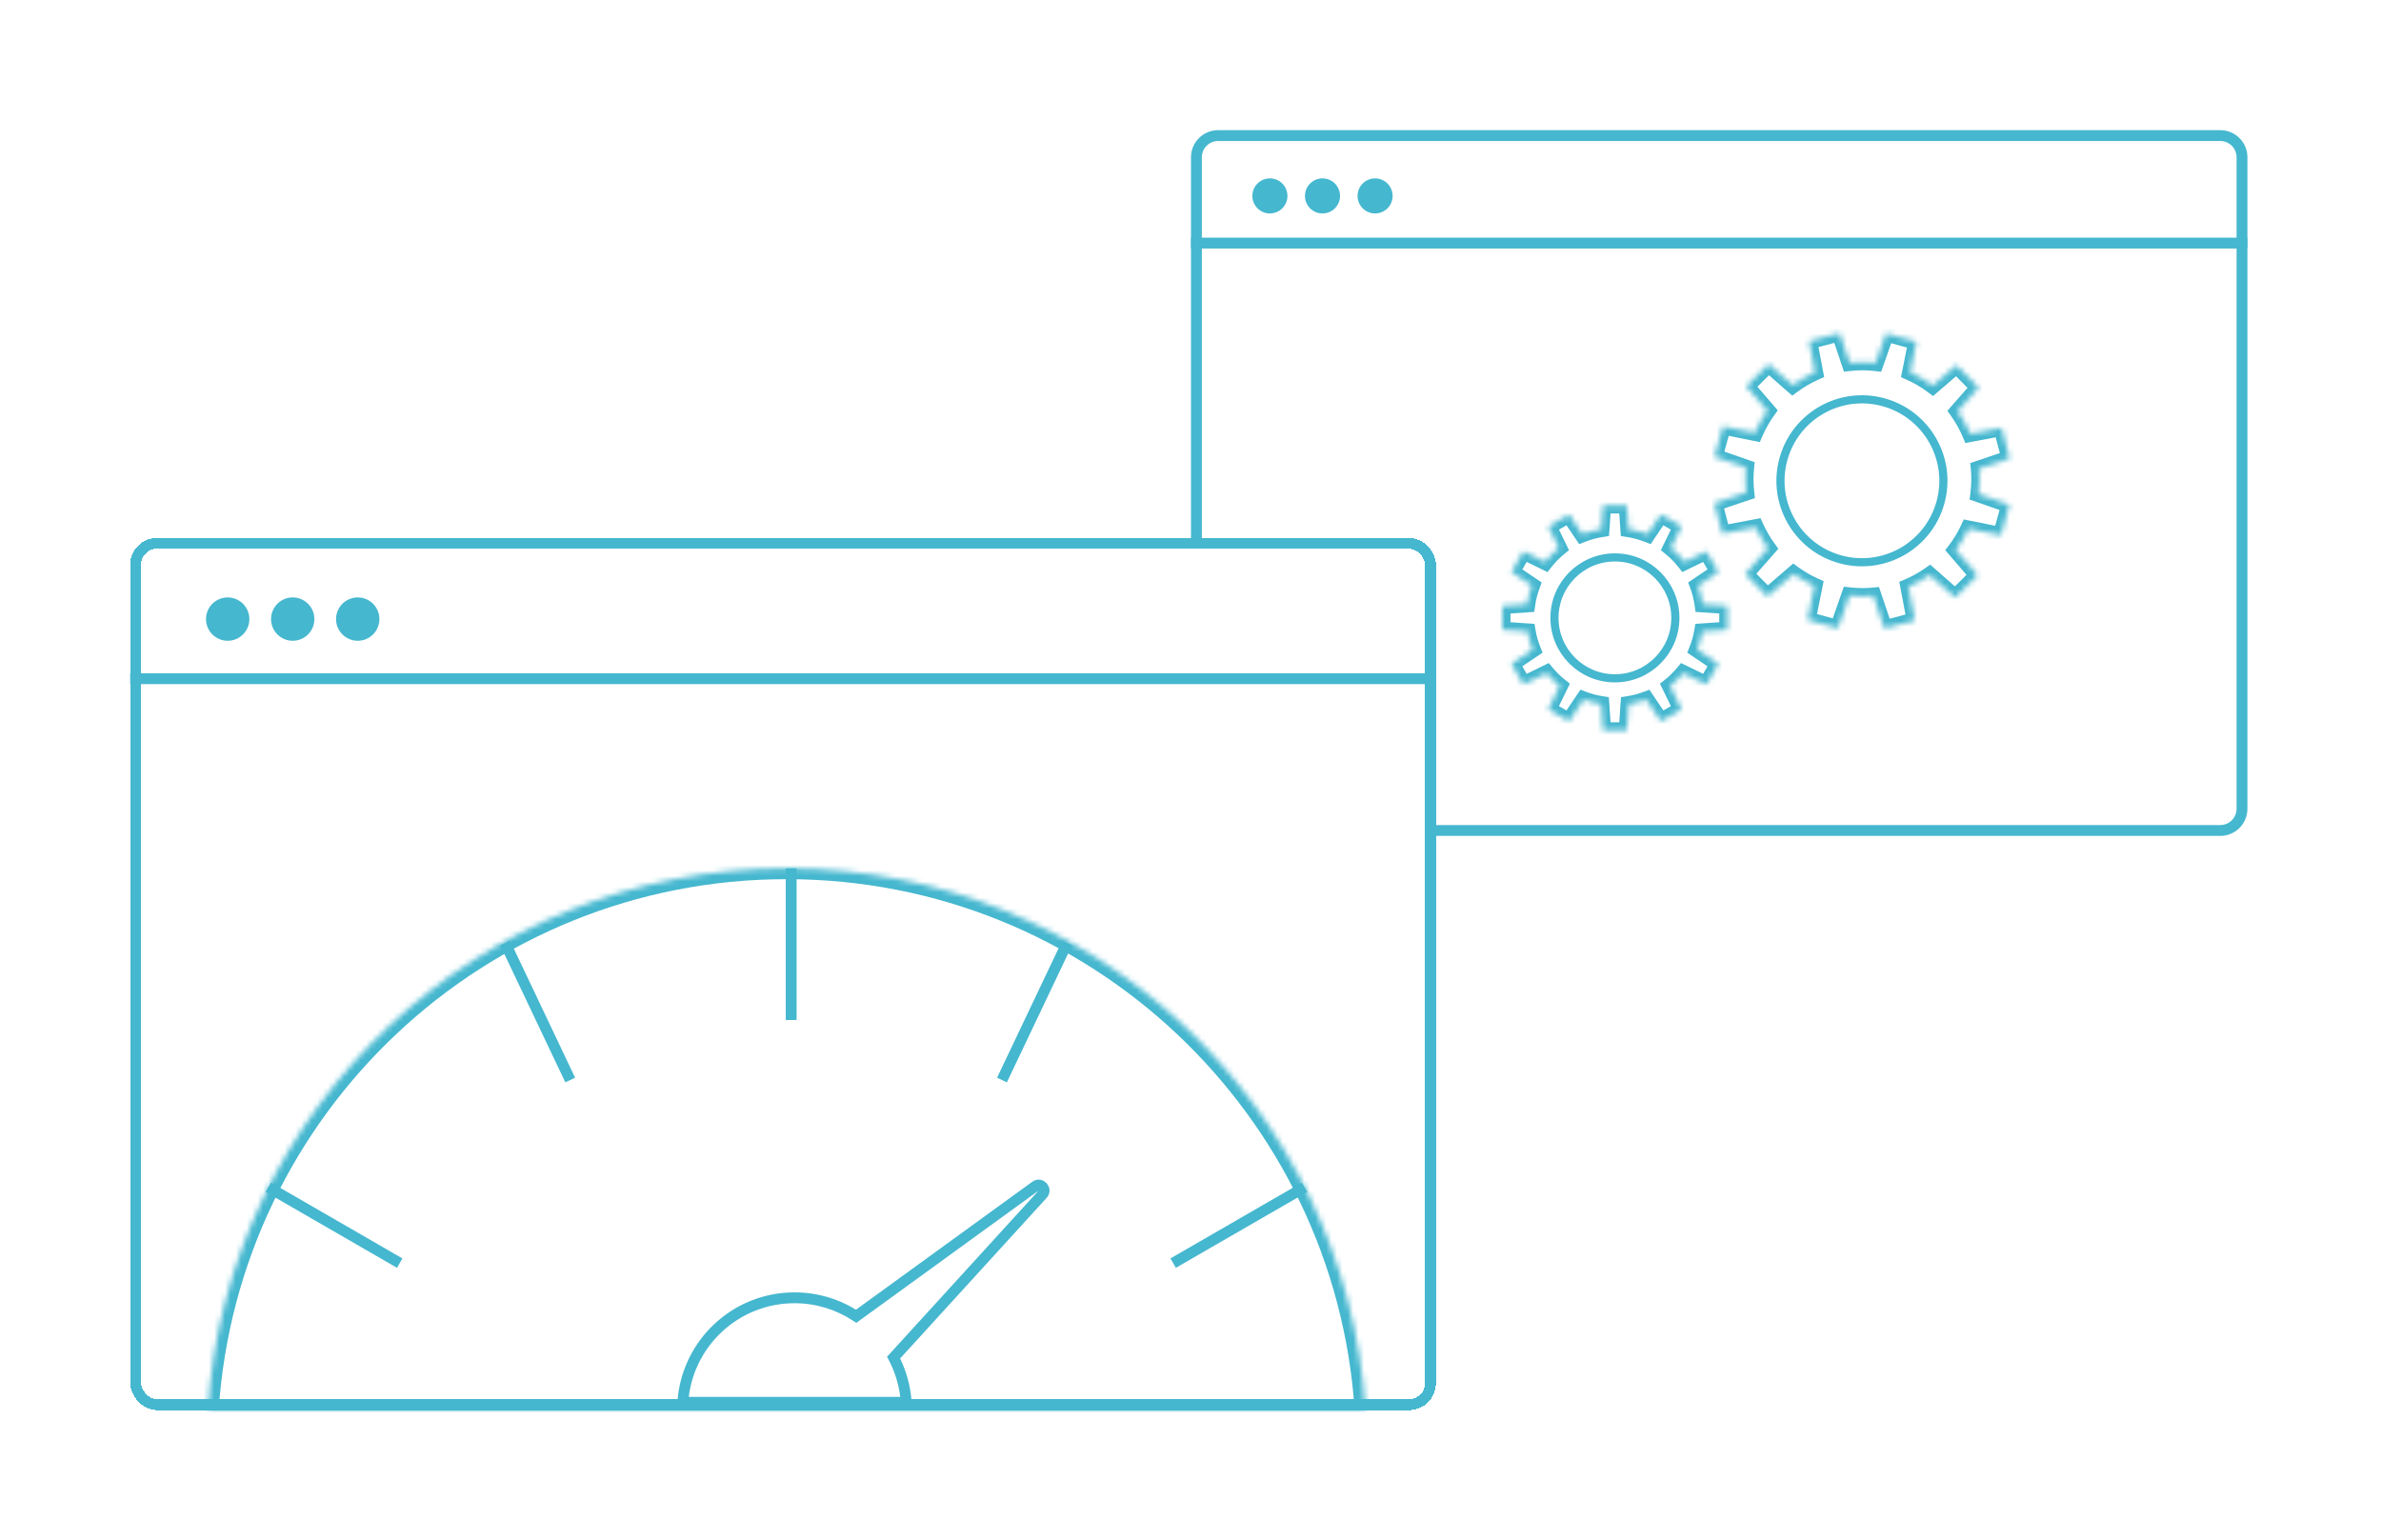 <svg width="439" height="284" viewBox="0 0 439 284" fill="none" xmlns="http://www.w3.org/2000/svg">
<g filter="url(#filter0_ddd)">
<rect x="25" y="100.164" width="238.754" height="158.836" rx="4" stroke="#45B7CF" stroke-width="2" shape-rendering="crispEdges"/>
</g>
<mask id="path-2-inside-1" fill="white">
<path fill-rule="evenodd" clip-rule="evenodd" d="M251.77 260C248.136 204.22 201.742 160.102 145.043 160.102C88.344 160.102 41.95 204.22 38.316 260L251.77 260Z"/>
</mask>
<path d="M251.77 260L251.77 262L253.904 262L253.765 259.87L251.77 260ZM38.316 260L36.32 259.87L36.181 262L38.316 262L38.316 260ZM145.043 162.102C200.68 162.102 246.208 205.395 249.774 260.13L253.765 259.87C250.064 203.045 202.803 158.102 145.043 158.102L145.043 162.102ZM40.312 260.13C43.877 205.395 89.405 162.102 145.043 162.102L145.043 158.102C87.283 158.102 40.022 203.045 36.32 259.87L40.312 260.13ZM38.316 262L251.77 262L251.77 258L38.316 258L38.316 262Z" fill="#45B7CF" mask="url(#path-2-inside-1)"/>
<line x1="145.875" y1="160.102" x2="145.875" y2="188.073" stroke="#45B7CF" stroke-width="2"/>
<line x1="240.527" y1="218.909" x2="216.303" y2="232.894" stroke="#45B7CF" stroke-width="2"/>
<line y1="-1" x2="27.971" y2="-1" transform="matrix(0.866 0.5 0.5 -0.866 49.973 218.043)" stroke="#45B7CF" stroke-width="2"/>
<line y1="-1" x2="27.971" y2="-1" transform="matrix(0.429 0.903 0.903 -0.429 94.039 173.445)" stroke="#45B7CF" stroke-width="2"/>
<line x1="196.751" y1="173.874" x2="184.739" y2="199.135" stroke="#45B7CF" stroke-width="2"/>
<path d="M167.081 258.563L167.081 259.563L168.148 259.563L168.079 258.498L167.081 258.563ZM164.756 250.315L164.017 249.641L163.544 250.16L163.872 250.781L164.756 250.315ZM125.898 258.563L124.901 258.498L124.831 259.563L125.898 259.563L125.898 258.563ZM157.852 242.695L157.301 243.53L157.879 243.912L158.439 243.505L157.852 242.695ZM190.904 218.712L190.316 217.902L190.316 217.902L190.904 218.712ZM192.23 220.195L191.491 219.521L191.491 219.521L192.23 220.195ZM168.079 258.498C167.877 255.391 167.018 252.461 165.641 249.848L163.872 250.781C165.121 253.151 165.9 255.807 166.083 258.628L168.079 258.498ZM125.898 259.563L167.081 259.563L167.081 257.563L125.898 257.563L125.898 259.563ZM146.49 238.288C135.02 238.288 125.636 247.213 124.901 258.498L126.896 258.628C127.563 248.388 136.081 240.288 146.49 240.288V238.288ZM158.403 241.861C154.986 239.603 150.89 238.288 146.49 238.288V240.288C150.486 240.288 154.201 241.481 157.301 243.53L158.403 241.861ZM158.439 243.505L191.491 219.521L190.316 217.902L157.265 241.886L158.439 243.505ZM191.491 219.521C191.503 219.512 191.511 219.508 191.514 219.507C191.517 219.506 191.516 219.506 191.513 219.507C191.509 219.508 191.504 219.509 191.498 219.509C191.492 219.509 191.487 219.509 191.482 219.508C191.473 219.507 191.47 219.505 191.474 219.506C191.477 219.508 191.484 219.513 191.491 219.521C191.498 219.529 191.502 219.536 191.504 219.54C191.505 219.544 191.503 219.541 191.503 219.531C191.503 219.527 191.503 219.521 191.504 219.516C191.505 219.51 191.506 219.505 191.507 219.501C191.509 219.498 191.509 219.497 191.508 219.5C191.506 219.503 191.501 219.51 191.491 219.521L192.969 220.869C194.592 219.09 192.266 216.488 190.316 217.902L191.491 219.521ZM191.491 219.521L164.017 249.641L165.495 250.989L192.969 220.869L191.491 219.521Z" fill="#45B7CF"/>
<line x1="24" y1="125.137" x2="264.754" y2="125.137" stroke="#45B7CF" stroke-width="2"/>
<circle cx="41.98" cy="114.149" r="3.996" fill="#45B7CF"/>
<circle cx="53.969" cy="114.149" r="3.996" fill="#45B7CF"/>
<circle cx="65.957" cy="114.149" r="3.996" fill="#45B7CF"/>
<circle cx="297.751" cy="113.923" r="11.146" stroke="#45B7CF" stroke-width="1.5"/>
<mask id="path-15-inside-2" fill="white">
<path fill-rule="evenodd" clip-rule="evenodd" d="M295.55 93.175H299.954L300.255 97.539C301.477 97.726 302.653 98.049 303.77 98.492L306.218 94.854L310.033 97.057L308.09 101.031C309.021 101.793 309.866 102.654 310.61 103.6L314.613 101.643L316.815 105.457L313.07 107.978C313.478 109.071 313.772 110.219 313.938 111.408L318.493 111.722V116.126L313.866 116.445C313.67 117.599 313.353 118.712 312.929 119.769L316.823 122.39L314.621 126.205L310.343 124.113C309.623 124.983 308.814 125.776 307.931 126.48L310.038 130.79L306.224 132.992L303.527 128.986C302.493 129.377 301.409 129.665 300.287 129.84L299.953 134.671H295.549L295.216 129.839C294.095 129.665 293.013 129.376 291.98 128.986L289.284 132.992L285.47 130.79L287.576 126.481C286.693 125.776 285.883 124.982 285.162 124.112L280.882 126.205L278.68 122.39L282.577 119.768C282.153 118.71 281.837 117.599 281.641 116.446L277 116.126V111.721L281.569 111.406C281.735 110.219 282.028 109.073 282.435 107.982L278.684 105.457L280.886 101.642L284.895 103.602C285.64 102.655 286.486 101.792 287.419 101.03L285.476 97.056L289.29 94.854L291.738 98.491C292.853 98.049 294.029 97.727 295.249 97.539L295.55 93.175Z"/>
</mask>
<path d="M299.954 93.175L301.451 93.072L301.354 91.675H299.954V93.175ZM295.55 93.175V91.675H294.149L294.053 93.072L295.55 93.175ZM300.255 97.539L298.759 97.642L298.841 98.839L300.027 99.021L300.255 97.539ZM303.77 98.492L303.218 99.886L304.34 100.331L305.014 99.329L303.77 98.492ZM306.218 94.854L306.968 93.555L305.756 92.855L304.974 94.017L306.218 94.854ZM310.033 97.057L311.38 97.715L311.995 96.458L310.783 95.757L310.033 97.057ZM308.09 101.031L306.742 100.373L306.22 101.44L307.14 102.193L308.09 101.031ZM310.61 103.6L309.43 104.527L310.18 105.48L311.269 104.948L310.61 103.6ZM314.613 101.643L315.912 100.893L315.212 99.68L313.954 100.295L314.613 101.643ZM316.815 105.457L317.653 106.702L318.814 105.92L318.114 104.707L316.815 105.457ZM313.07 107.978L312.233 106.734L311.251 107.394L311.665 108.503L313.07 107.978ZM313.938 111.408L312.453 111.615L312.621 112.82L313.835 112.904L313.938 111.408ZM318.493 111.722H319.993V110.322L318.596 110.225L318.493 111.722ZM318.493 116.126L318.596 117.623L319.993 117.526V116.126H318.493ZM313.866 116.445L313.762 114.949L312.584 115.03L312.387 116.195L313.866 116.445ZM312.929 119.769L311.537 119.211L311.086 120.337L312.092 121.014L312.929 119.769ZM316.823 122.39L318.122 123.14L318.822 121.928L317.661 121.146L316.823 122.39ZM314.621 126.205L313.962 127.552L315.22 128.167L315.92 126.955L314.621 126.205ZM310.343 124.113L311.002 122.766L309.942 122.247L309.188 123.156L310.343 124.113ZM307.931 126.48L306.996 125.307L306.055 126.057L306.584 127.139L307.931 126.48ZM310.038 130.79L310.788 132.089L312.001 131.389L311.386 130.131L310.038 130.79ZM306.224 132.992L304.98 133.83L305.761 134.991L306.974 134.291L306.224 132.992ZM303.527 128.986L304.771 128.148L304.108 127.163L302.997 127.583L303.527 128.986ZM300.287 129.84L300.056 128.358L298.872 128.542L298.79 129.737L300.287 129.84ZM299.953 134.671V136.171H301.353L301.45 134.775L299.953 134.671ZM295.549 134.671L294.052 134.775L294.149 136.171H295.549V134.671ZM295.216 129.839L296.712 129.736L296.63 128.542L295.447 128.357L295.216 129.839ZM291.98 128.986L292.51 127.583L291.399 127.163L290.736 128.149L291.98 128.986ZM289.284 132.992L288.534 134.291L289.747 134.991L290.528 133.83L289.284 132.992ZM285.47 130.79L284.122 130.131L283.507 131.389L284.72 132.089L285.47 130.79ZM287.576 126.481L288.924 127.139L289.453 126.058L288.511 125.307L287.576 126.481ZM285.162 124.112L286.317 123.155L285.564 122.246L284.504 122.765L285.162 124.112ZM280.882 126.205L279.583 126.955L280.283 128.168L281.541 127.553L280.882 126.205ZM278.68 122.39L277.842 121.146L276.681 121.928L277.381 123.14L278.68 122.39ZM282.577 119.768L283.414 121.012L284.42 120.335L283.969 119.21L282.577 119.768ZM281.641 116.446L283.12 116.195L282.922 115.031L281.744 114.949L281.641 116.446ZM277 116.126H275.5V117.526L276.897 117.622L277 116.126ZM277 111.721L276.897 110.225L275.5 110.321V111.721H277ZM281.569 111.406L281.672 112.903L282.885 112.819L283.054 111.614L281.569 111.406ZM282.435 107.982L283.841 108.506L284.254 107.398L283.273 106.737L282.435 107.982ZM278.684 105.457L277.385 104.707L276.685 105.919L277.846 106.701L278.684 105.457ZM280.886 101.642L281.545 100.295L280.287 99.68L279.587 100.892L280.886 101.642ZM284.895 103.602L284.236 104.95L285.326 105.482L286.075 104.529L284.895 103.602ZM287.419 101.03L288.368 102.192L289.288 101.439L288.766 100.371L287.419 101.03ZM285.476 97.056L284.726 95.757L283.513 96.457L284.128 97.715L285.476 97.056ZM289.29 94.854L290.535 94.016L289.753 92.855L288.54 93.555L289.29 94.854ZM291.738 98.491L290.494 99.329L291.168 100.33L292.291 99.885L291.738 98.491ZM295.249 97.539L295.477 99.022L296.662 98.839L296.745 97.642L295.249 97.539ZM299.954 91.675H295.55V94.675H299.954V91.675ZM301.751 97.436L301.451 93.072L298.458 93.279L298.759 97.642L301.751 97.436ZM300.027 99.021C301.136 99.192 302.204 99.485 303.218 99.886L304.323 97.097C303.103 96.614 301.817 96.261 300.483 96.056L300.027 99.021ZM305.014 99.329L307.463 95.692L304.974 94.017L302.526 97.654L305.014 99.329ZM305.468 96.153L309.283 98.356L310.783 95.757L306.968 93.555L305.468 96.153ZM308.685 96.398L306.742 100.373L309.437 101.69L311.38 97.715L308.685 96.398ZM307.14 102.193C307.986 102.884 308.755 103.668 309.43 104.527L311.789 102.673C310.978 101.641 310.055 100.701 309.039 99.87L307.14 102.193ZM311.269 104.948L315.272 102.991L313.954 100.295L309.951 102.253L311.269 104.948ZM313.314 102.393L315.516 106.207L318.114 104.707L315.912 100.893L313.314 102.393ZM315.977 104.213L312.233 106.734L313.908 109.223L317.653 106.702L315.977 104.213ZM311.665 108.503C312.035 109.494 312.302 110.536 312.453 111.615L315.424 111.2C315.242 109.902 314.921 108.647 314.475 107.454L311.665 108.503ZM313.835 112.904L318.39 113.218L318.596 110.225L314.042 109.911L313.835 112.904ZM316.993 111.722V116.126H319.993V111.722H316.993ZM318.39 114.63L313.762 114.949L313.969 117.942L318.596 117.623L318.39 114.63ZM312.387 116.195C312.209 117.242 311.922 118.251 311.537 119.211L314.322 120.327C314.785 119.172 315.131 117.956 315.345 116.696L312.387 116.195ZM312.092 121.014L315.985 123.635L317.661 121.146L313.767 118.525L312.092 121.014ZM315.524 121.64L313.322 125.455L315.92 126.955L318.122 123.14L315.524 121.64ZM315.28 124.857L311.002 122.766L309.684 125.461L313.962 127.552L315.28 124.857ZM309.188 123.156C308.534 123.946 307.799 124.667 306.996 125.307L308.866 127.653C309.83 126.885 310.712 126.019 311.498 125.071L309.188 123.156ZM306.584 127.139L308.691 131.449L311.386 130.131L309.279 125.821L306.584 127.139ZM309.288 129.491L305.474 131.693L306.974 134.291L310.788 132.089L309.288 129.491ZM307.468 132.155L304.771 128.148L302.283 129.824L304.98 133.83L307.468 132.155ZM302.997 127.583C302.059 127.937 301.075 128.199 300.056 128.358L300.517 131.322C301.743 131.131 302.927 130.816 304.057 130.389L302.997 127.583ZM298.79 129.737L298.457 134.568L301.45 134.775L301.783 129.943L298.79 129.737ZM299.953 133.171H295.549V136.171H299.953V133.171ZM297.045 134.568L296.712 129.736L293.719 129.942L294.052 134.775L297.045 134.568ZM295.447 128.357C294.43 128.199 293.447 127.937 292.51 127.583L291.45 130.39C292.579 130.816 293.761 131.131 294.984 131.321L295.447 128.357ZM290.736 128.149L288.04 132.154L290.528 133.83L293.225 129.824L290.736 128.149ZM290.034 131.693L286.22 129.491L284.72 132.089L288.534 134.291L290.034 131.693ZM286.817 131.449L288.924 127.139L286.229 125.822L284.122 130.131L286.817 131.449ZM288.511 125.307C287.708 124.667 286.973 123.946 286.317 123.155L284.007 125.069C284.794 126.019 285.677 126.885 286.642 127.654L288.511 125.307ZM284.504 122.765L280.223 124.857L281.541 127.553L285.821 125.46L284.504 122.765ZM282.181 125.455L279.979 121.64L277.381 123.14L279.583 126.955L282.181 125.455ZM279.518 123.635L283.414 121.012L281.739 118.523L277.842 121.146L279.518 123.635ZM283.969 119.21C283.585 118.25 283.298 117.241 283.12 116.195L280.162 116.697C280.376 117.956 280.722 119.171 281.184 120.326L283.969 119.21ZM281.744 114.949L277.103 114.629L276.897 117.622L281.538 117.942L281.744 114.949ZM278.5 116.126V111.721H275.5V116.126H278.5ZM277.103 113.218L281.672 112.903L281.465 109.91L276.897 110.225L277.103 113.218ZM283.054 111.614C283.205 110.536 283.471 109.496 283.841 108.506L281.03 107.458C280.585 108.65 280.264 109.902 280.083 111.198L283.054 111.614ZM283.273 106.737L279.522 104.212L277.846 106.701L281.598 109.226L283.273 106.737ZM279.983 106.207L282.185 102.392L279.587 100.892L277.385 104.707L279.983 106.207ZM280.228 102.99L284.236 104.95L285.554 102.255L281.545 100.295L280.228 102.99ZM286.075 104.529C286.751 103.668 287.52 102.884 288.368 102.192L286.469 99.869C285.452 100.7 284.528 101.642 283.716 102.676L286.075 104.529ZM288.766 100.371L286.823 96.397L284.128 97.715L286.071 101.689L288.766 100.371ZM286.226 98.355L290.04 96.153L288.54 93.555L284.726 95.757L286.226 98.355ZM288.046 95.692L290.494 99.329L292.983 97.653L290.535 94.016L288.046 95.692ZM292.291 99.885C293.303 99.485 294.369 99.192 295.477 99.022L295.021 96.057C293.688 96.261 292.404 96.614 291.186 97.096L292.291 99.885ZM294.053 93.072L293.752 97.436L296.745 97.642L297.046 93.279L294.053 93.072Z" fill="#45B7CF" mask="url(#path-15-inside-2)"/>
<circle cx="343.297" cy="88.648" r="15.018" transform="rotate(15.316 343.297 88.648)" stroke="#45B7CF" stroke-width="1.5"/>
<mask id="path-18-inside-3" fill="white">
<path fill-rule="evenodd" clip-rule="evenodd" d="M347.733 61.466L353.34 63.002L352.202 68.66C353.692 69.325 355.077 70.146 356.344 71.099L360.728 67.323L364.816 71.457L360.958 75.837C361.879 77.132 362.656 78.525 363.273 79.99L369.053 78.893L370.527 84.517L364.878 86.422C365.016 87.954 364.991 89.517 364.788 91.088L370.482 93.078L368.946 98.686L362.938 97.478C362.287 98.879 361.495 100.186 360.585 101.385L364.626 106.076L360.492 110.165L355.778 106.013C354.557 106.869 353.251 107.597 351.88 108.185L353.06 114.405L347.436 115.878L345.399 109.838C343.949 109.974 342.47 109.964 340.983 109.795L338.874 115.831L333.266 114.296L334.527 108.027C333.161 107.414 331.883 106.669 330.704 105.813L325.873 109.974L321.784 105.841L325.971 101.087C325.091 99.883 324.338 98.59 323.724 97.232L317.547 98.403L316.073 92.779L321.946 90.799C321.775 89.305 321.76 87.779 321.913 86.242L316.119 84.218L317.655 78.61L323.577 79.801C324.202 78.349 324.975 76.993 325.872 75.747L321.973 71.22L326.107 67.132L330.531 71.027C331.808 70.081 333.186 69.278 334.638 68.633L333.549 62.893L339.173 61.419L341.022 66.904C342.598 66.73 344.208 66.729 345.828 66.916L347.733 61.466Z"/>
</mask>
<path d="M353.34 63.002L354.811 63.298L355.087 61.925L353.736 61.555L353.34 63.002ZM347.733 61.466L348.129 60.02L346.778 59.65L346.317 60.971L347.733 61.466ZM352.202 68.66L350.732 68.365L350.495 69.541L351.591 70.03L352.202 68.66ZM356.344 71.099L355.443 72.298L356.409 73.023L357.323 72.235L356.344 71.099ZM360.728 67.323L361.794 66.268L360.809 65.273L359.749 66.187L360.728 67.323ZM364.816 71.457L365.942 72.448L366.867 71.398L365.882 70.402L364.816 71.457ZM360.958 75.837L359.832 74.846L359.047 75.738L359.736 76.707L360.958 75.837ZM363.273 79.99L361.891 80.572L362.361 81.689L363.552 81.463L363.273 79.99ZM369.053 78.893L370.504 78.513L370.149 77.159L368.774 77.419L369.053 78.893ZM370.527 84.517L371.006 85.939L372.333 85.491L371.978 84.137L370.527 84.517ZM364.878 86.422L364.399 85L363.278 85.378L363.384 86.556L364.878 86.422ZM364.788 91.088L363.3 90.897L363.144 92.103L364.293 92.505L364.788 91.088ZM370.482 93.078L371.929 93.474L372.299 92.124L370.977 91.662L370.482 93.078ZM368.946 98.686L368.651 100.156L370.023 100.432L370.393 99.082L368.946 98.686ZM362.938 97.478L363.234 96.007L362.076 95.774L361.578 96.845L362.938 97.478ZM360.585 101.385L359.39 100.479L358.657 101.445L359.449 102.364L360.585 101.385ZM364.626 106.076L365.681 107.143L366.676 106.158L365.762 105.097L364.626 106.076ZM360.492 110.165L359.501 111.29L360.551 112.216L361.547 111.231L360.492 110.165ZM355.778 106.013L356.769 104.887L355.884 104.107L354.917 104.785L355.778 106.013ZM351.88 108.185L351.289 106.806L350.182 107.281L350.406 108.464L351.88 108.185ZM353.06 114.405L353.44 115.856L354.794 115.501L354.534 114.125L353.06 114.405ZM347.436 115.878L346.014 116.358L346.461 117.684L347.816 117.329L347.436 115.878ZM345.399 109.838L346.821 109.359L346.441 108.234L345.259 108.345L345.399 109.838ZM340.983 109.795L341.152 108.305L339.962 108.17L339.567 109.301L340.983 109.795ZM338.874 115.831L338.478 117.278L339.828 117.648L340.29 116.326L338.874 115.831ZM333.266 114.296L331.796 114L331.52 115.373L332.87 115.742L333.266 114.296ZM334.527 108.027L335.998 108.323L336.234 107.149L335.141 106.659L334.527 108.027ZM330.704 105.813L331.586 104.599L330.625 103.901L329.725 104.676L330.704 105.813ZM325.873 109.974L324.806 111.029L325.791 112.025L326.852 111.111L325.873 109.974ZM321.784 105.841L320.659 104.849L319.733 105.9L320.718 106.895L321.784 105.841ZM325.971 101.087L327.096 102.078L327.892 101.175L327.182 100.202L325.971 101.087ZM323.724 97.232L325.09 96.614L324.604 95.538L323.444 95.758L323.724 97.232ZM317.547 98.403L316.096 98.783L316.451 100.138L317.826 99.877L317.547 98.403ZM316.073 92.779L315.594 91.358L314.267 91.805L314.622 93.159L316.073 92.779ZM321.946 90.799L322.425 92.221L323.574 91.833L323.436 90.629L321.946 90.799ZM321.913 86.242L323.405 86.391L323.522 85.216L322.408 84.826L321.913 86.242ZM316.119 84.218L314.673 83.822L314.303 85.172L315.625 85.634L316.119 84.218ZM317.655 78.61L317.951 77.14L316.578 76.864L316.208 78.214L317.655 78.61ZM323.577 79.801L323.282 81.272L324.474 81.512L324.955 80.394L323.577 79.801ZM325.872 75.747L327.09 76.623L327.781 75.664L327.009 74.768L325.872 75.747ZM321.973 71.22L320.919 70.153L319.923 71.138L320.837 72.199L321.973 71.22ZM326.107 67.132L327.099 66.006L326.048 65.081L325.052 66.065L326.107 67.132ZM330.531 71.027L329.539 72.153L330.449 72.954L331.424 72.233L330.531 71.027ZM334.638 68.633L335.247 70.004L336.333 69.521L336.111 68.353L334.638 68.633ZM333.549 62.893L333.169 61.442L331.814 61.797L332.075 63.172L333.549 62.893ZM339.173 61.419L340.595 60.94L340.147 59.613L338.793 59.968L339.173 61.419ZM341.022 66.904L339.601 67.383L339.987 68.528L341.187 68.395L341.022 66.904ZM345.828 66.916L345.657 68.406L346.849 68.543L347.244 67.411L345.828 66.916ZM353.736 61.555L348.129 60.02L347.336 62.913L352.944 64.449L353.736 61.555ZM353.673 68.956L354.811 63.298L351.87 62.706L350.732 68.365L353.673 68.956ZM351.591 70.03C352.977 70.649 354.265 71.412 355.443 72.298L357.246 69.899C355.89 68.88 354.407 68.002 352.814 67.291L351.591 70.03ZM357.323 72.235L361.706 68.46L359.749 66.187L355.365 69.962L357.323 72.235ZM359.661 68.378L363.75 72.512L365.882 70.402L361.794 66.268L359.661 68.378ZM363.69 70.466L359.832 74.846L362.084 76.829L365.942 72.448L363.69 70.466ZM359.736 76.707C360.593 77.912 361.316 79.209 361.891 80.572L364.655 79.407C363.995 77.841 363.165 76.352 362.18 74.968L359.736 76.707ZM363.552 81.463L369.333 80.367L368.774 77.419L362.993 78.516L363.552 81.463ZM367.602 79.273L369.076 84.897L371.978 84.137L370.504 78.513L367.602 79.273ZM370.048 83.096L364.399 85L365.358 87.843L371.006 85.939L370.048 83.096ZM363.384 86.556C363.513 87.981 363.489 89.435 363.3 90.897L366.275 91.281C366.492 89.6 366.52 87.927 366.372 86.287L363.384 86.556ZM364.293 92.505L369.987 94.494L370.977 91.662L365.283 89.672L364.293 92.505ZM369.035 92.682L367.5 98.29L370.393 99.082L371.929 93.474L369.035 92.682ZM369.242 97.215L363.234 96.007L362.643 98.948L368.651 100.156L369.242 97.215ZM361.578 96.845C360.972 98.148 360.236 99.364 359.39 100.479L361.781 102.292C362.754 101.008 363.601 99.61 364.298 98.11L361.578 96.845ZM359.449 102.364L363.489 107.055L365.762 105.097L361.722 100.406L359.449 102.364ZM363.571 105.01L359.437 109.098L361.547 111.231L365.681 107.143L363.571 105.01ZM361.483 109.039L356.769 104.887L354.787 107.139L359.501 111.29L361.483 109.039ZM354.917 104.785C353.781 105.581 352.564 106.259 351.289 106.806L352.472 109.563C353.937 108.935 355.334 108.156 356.639 107.241L354.917 104.785ZM350.406 108.464L351.586 114.684L354.534 114.125L353.354 107.905L350.406 108.464ZM352.68 112.954L347.055 114.427L347.816 117.329L353.44 115.856L352.68 112.954ZM348.857 115.399L346.821 109.359L343.978 110.317L346.014 116.358L348.857 115.399ZM345.259 108.345C343.91 108.471 342.535 108.462 341.152 108.305L340.814 111.286C342.405 111.466 343.987 111.477 345.54 111.332L345.259 108.345ZM339.567 109.301L337.458 115.337L340.29 116.326L342.399 110.29L339.567 109.301ZM339.27 114.385L333.663 112.849L332.87 115.742L338.478 117.278L339.27 114.385ZM334.737 114.591L335.998 108.323L333.056 107.731L331.796 114L334.737 114.591ZM335.141 106.659C333.871 106.088 332.682 105.396 331.586 104.599L329.823 107.026C331.084 107.943 332.452 108.74 333.913 109.396L335.141 106.659ZM329.725 104.676L324.894 108.838L326.852 111.111L331.683 106.949L329.725 104.676ZM326.939 108.919L322.851 104.786L320.718 106.895L324.806 111.029L326.939 108.919ZM322.91 106.832L327.096 102.078L324.845 100.096L320.659 104.849L322.91 106.832ZM327.182 100.202C326.363 99.081 325.662 97.878 325.09 96.614L322.357 97.85C323.014 99.302 323.819 100.684 324.759 101.972L327.182 100.202ZM323.444 95.758L317.267 96.929L317.826 99.877L324.003 98.705L323.444 95.758ZM318.998 98.023L317.524 92.399L314.622 93.159L316.096 98.783L318.998 98.023ZM316.552 94.2L322.425 92.221L321.467 89.378L315.594 91.358L316.552 94.2ZM323.436 90.629C323.277 89.239 323.263 87.82 323.405 86.391L320.42 86.094C320.257 87.738 320.273 89.371 320.456 90.97L323.436 90.629ZM322.408 84.826L316.614 82.802L315.625 85.634L321.418 87.658L322.408 84.826ZM317.566 84.614L319.102 79.007L316.208 78.214L314.673 83.822L317.566 84.614ZM317.359 80.081L323.282 81.272L323.873 78.331L317.951 77.14L317.359 80.081ZM324.955 80.394C325.536 79.043 326.255 77.782 327.09 76.623L324.655 74.87C323.695 76.204 322.868 77.655 322.199 79.209L324.955 80.394ZM327.009 74.768L323.11 70.241L320.837 72.199L324.736 76.725L327.009 74.768ZM323.028 72.286L327.162 68.198L325.052 66.065L320.919 70.153L323.028 72.286ZM325.116 68.257L329.539 72.153L331.522 69.902L327.099 66.006L325.116 68.257ZM331.424 72.233C332.612 71.352 333.895 70.604 335.247 70.004L334.029 67.262C332.476 67.952 331.003 68.811 329.638 69.822L331.424 72.233ZM336.111 68.353L335.023 62.613L332.075 63.172L333.164 68.912L336.111 68.353ZM333.929 64.344L339.553 62.87L338.793 59.968L333.169 61.442L333.929 64.344ZM337.752 61.898L339.601 67.383L342.444 66.425L340.595 60.94L337.752 61.898ZM341.187 68.395C342.652 68.233 344.15 68.232 345.657 68.406L346 65.426C344.267 65.226 342.543 65.227 340.857 65.413L341.187 68.395ZM346.317 60.971L344.412 66.421L347.244 67.411L349.149 61.961L346.317 60.971Z" fill="#45B7CF" mask="url(#path-18-inside-3)"/>
<line x1="219.59" y1="44.822" x2="414.371" y2="44.822" stroke="#45B7CF" stroke-width="2"/>
<circle cx="234.139" cy="36.123" r="3.233" fill="#45B7CF"/>
<circle cx="243.838" cy="36.123" r="3.233" fill="#45B7CF"/>
<circle cx="253.534" cy="36.123" r="3.233" fill="#45B7CF"/>
<g filter="url(#filter1_ddd)">
<path fill-rule="evenodd" clip-rule="evenodd" d="M224.59 26H409.371C411.028 26 412.371 27.343 412.371 29V149.123C412.371 150.78 411.028 152.123 409.371 152.123H264.041V154.123H409.371C412.132 154.123 414.371 151.885 414.371 149.123V29C414.371 26.239 412.132 24 409.371 24H224.59C221.828 24 219.59 26.239 219.59 29V99.839C220.202 99.52 220.876 99.304 221.59 99.213V29C221.59 27.343 222.933 26 224.59 26Z" fill="#45B7CF"/>
</g>
<defs>
<filter id="filter0_ddd" x="0" y="75.164" width="288.754" height="208.836" filterUnits="userSpaceOnUse" color-interpolation-filters="sRGB">
<feFlood flood-opacity="0" result="BackgroundImageFix"/>
<feColorMatrix in="SourceAlpha" type="matrix" values="0 0 0 0 0 0 0 0 0 0 0 0 0 0 0 0 0 0 127 0" result="hardAlpha"/>
<feOffset/>
<feGaussianBlur stdDeviation="9"/>
<feComposite in2="hardAlpha" operator="out"/>
<feColorMatrix type="matrix" values="0 0 0 0 0.271 0 0 0 0 0.718 0 0 0 0 0.812 0 0 0 1 0"/>
<feBlend mode="normal" in2="BackgroundImageFix" result="effect1_dropShadow"/>
<feColorMatrix in="SourceAlpha" type="matrix" values="0 0 0 0 0 0 0 0 0 0 0 0 0 0 0 0 0 0 127 0" result="hardAlpha"/>
<feOffset/>
<feGaussianBlur stdDeviation="12"/>
<feComposite in2="hardAlpha" operator="out"/>
<feColorMatrix type="matrix" values="0 0 0 0 0.271 0 0 0 0 0.718 0 0 0 0 0.812 0 0 0 1 0"/>
<feBlend mode="normal" in2="effect1_dropShadow" result="effect2_dropShadow"/>
<feColorMatrix in="SourceAlpha" type="matrix" values="0 0 0 0 0 0 0 0 0 0 0 0 0 0 0 0 0 0 127 0" result="hardAlpha"/>
<feOffset/>
<feGaussianBlur stdDeviation="3"/>
<feComposite in2="hardAlpha" operator="out"/>
<feColorMatrix type="matrix" values="0 0 0 0 0.271 0 0 0 0 0.718 0 0 0 0 0.812 0 0 0 1 0"/>
<feBlend mode="normal" in2="effect2_dropShadow" result="effect3_dropShadow"/>
<feBlend mode="normal" in="SourceGraphic" in2="effect3_dropShadow" result="shape"/>
</filter>
<filter id="filter1_ddd" x="195.59" y="0" width="242.781" height="178.123" filterUnits="userSpaceOnUse" color-interpolation-filters="sRGB">
<feFlood flood-opacity="0" result="BackgroundImageFix"/>
<feColorMatrix in="SourceAlpha" type="matrix" values="0 0 0 0 0 0 0 0 0 0 0 0 0 0 0 0 0 0 127 0" result="hardAlpha"/>
<feOffset/>
<feGaussianBlur stdDeviation="9"/>
<feComposite in2="hardAlpha" operator="out"/>
<feColorMatrix type="matrix" values="0 0 0 0 0.271 0 0 0 0 0.718 0 0 0 0 0.812 0 0 0 1 0"/>
<feBlend mode="normal" in2="BackgroundImageFix" result="effect1_dropShadow"/>
<feColorMatrix in="SourceAlpha" type="matrix" values="0 0 0 0 0 0 0 0 0 0 0 0 0 0 0 0 0 0 127 0" result="hardAlpha"/>
<feOffset/>
<feGaussianBlur stdDeviation="12"/>
<feComposite in2="hardAlpha" operator="out"/>
<feColorMatrix type="matrix" values="0 0 0 0 0.271 0 0 0 0 0.718 0 0 0 0 0.812 0 0 0 1 0"/>
<feBlend mode="normal" in2="effect1_dropShadow" result="effect2_dropShadow"/>
<feColorMatrix in="SourceAlpha" type="matrix" values="0 0 0 0 0 0 0 0 0 0 0 0 0 0 0 0 0 0 127 0" result="hardAlpha"/>
<feOffset/>
<feGaussianBlur stdDeviation="3"/>
<feComposite in2="hardAlpha" operator="out"/>
<feColorMatrix type="matrix" values="0 0 0 0 0.271 0 0 0 0 0.718 0 0 0 0 0.812 0 0 0 1 0"/>
<feBlend mode="normal" in2="effect2_dropShadow" result="effect3_dropShadow"/>
<feBlend mode="normal" in="SourceGraphic" in2="effect3_dropShadow" result="shape"/>
</filter>
</defs>
</svg>
